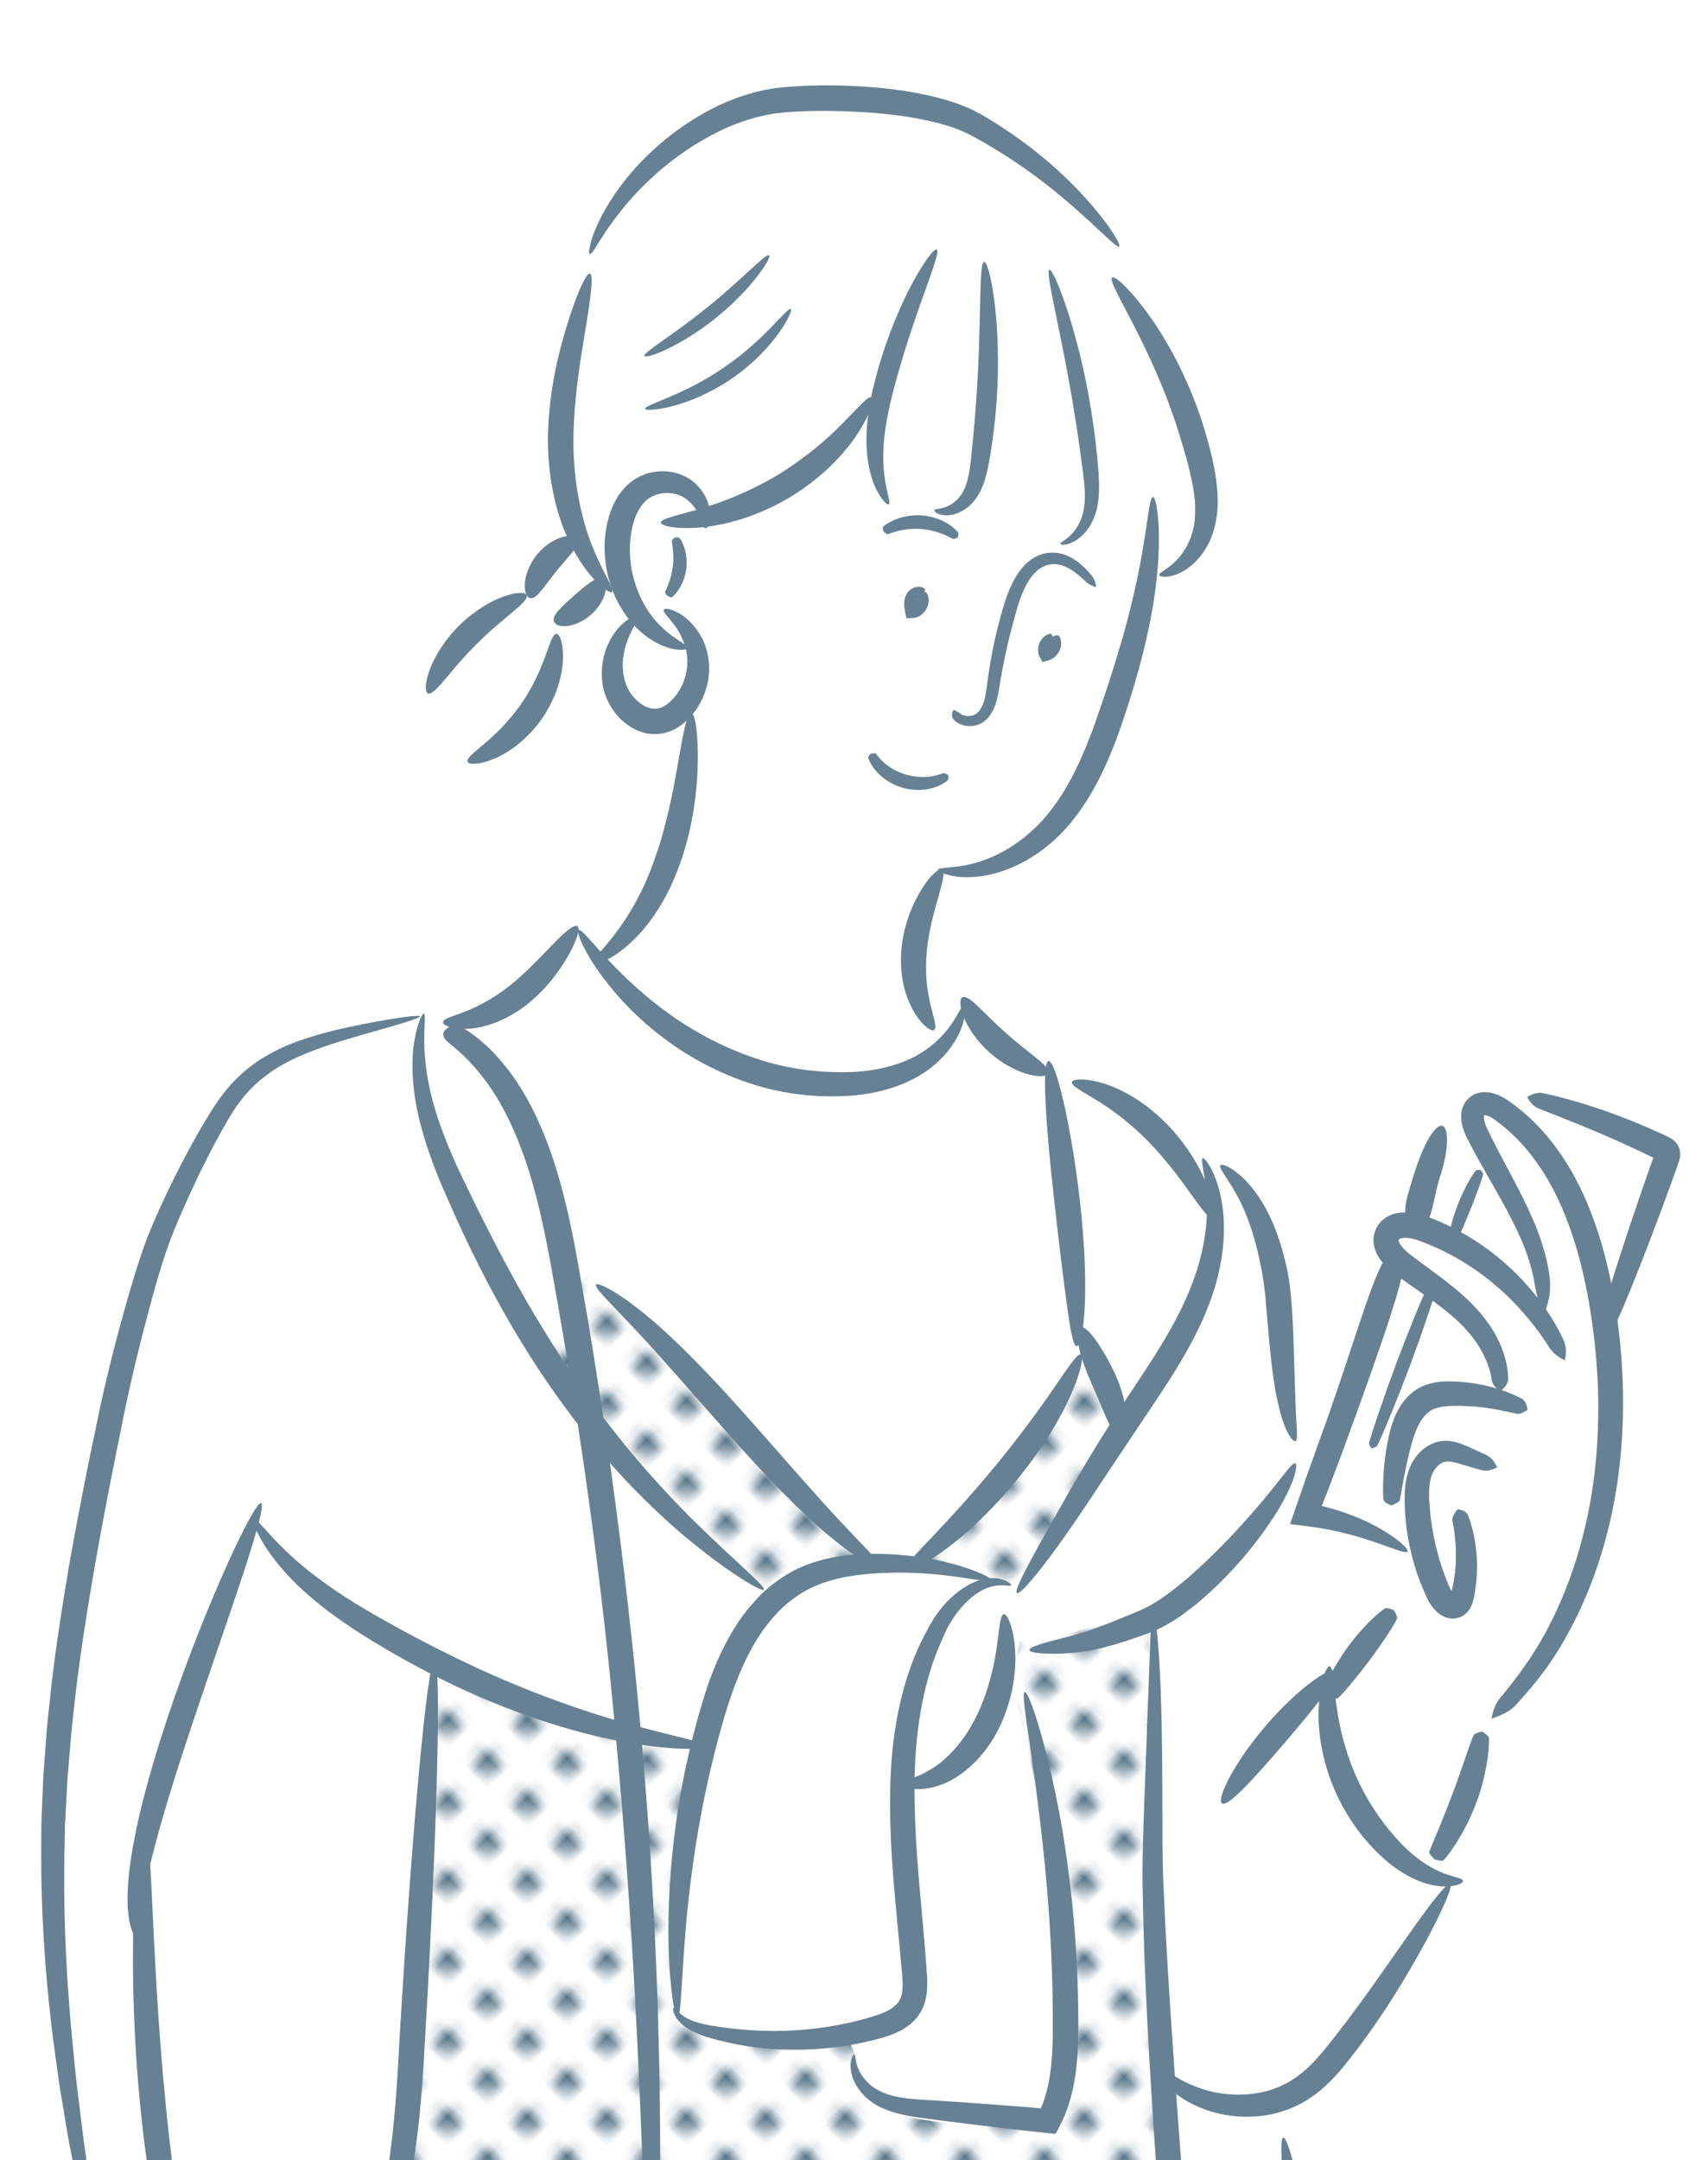 <?xml version="1.0" encoding="UTF-8"?>
<svg id="_レイヤー_2" data-name="レイヤー 2" xmlns="http://www.w3.org/2000/svg" xmlns:xlink="http://www.w3.org/1999/xlink" viewBox="0 0 260.99 330">
  <defs>
    <style>
      .cls-1 {
        clip-path: url(#clippath);
      }

      .cls-2 {
        fill: none;
      }

      .cls-2, .cls-3, .cls-4, .cls-5, .cls-6 {
        stroke-width: 0px;
      }

      .cls-3 {
        fill: url(#Unnamed_Pattern_3);
      }

      .cls-4 {
        fill: #557387;
      }

      .cls-5 {
        fill: #fff;
      }

      .cls-6 {
        fill: #668193;
      }
    </style>
    <clipPath id="clippath">
      <rect class="cls-2" width="260.99" height="330"/>
    </clipPath>
    <pattern id="Unnamed_Pattern_3" data-name="Unnamed Pattern 3" x="0" y="0" width="4.5" height="4.5" patternTransform="translate(-18436.42 23832.76) rotate(-135) scale(1.72)" patternUnits="userSpaceOnUse" viewBox="0 0 4.5 4.5">
      <g>
        <rect class="cls-2" width="4.5" height="4.5"/>
        <circle class="cls-4" cx="2.25" cy="2.25" r="1.06"/>
      </g>
    </pattern>
  </defs>
  <g id="_レイヤー_1-2" data-name="レイヤー 1">
    <g class="cls-1">
      <g>
        <g>
          <path class="cls-5" d="m13.24,608.68c-.12,5.85-1.02,51.17.01,54.28,1.11,3.33,22.19,10.54,32.72,13.31,3.33,14.42,20.52,14.98,20.52,14.98,0,0,1.66,32.72-1.11,57.68-7.21,19.41-1.66,38.83-1.66,38.83l11.09,1.11,1.66-7.77s13.87,7.21,20.52,11.65c6.66,4.44,19.41,8.87,31.06,7.77,11.65-1.11,5.55-8.87,5.55-8.87l-6.1-9.98,4.44-1.11,2.22-8.87s19.41,17.19,34.94,21.63c15.53,4.44,21.63-6.66,21.63-6.66,0,0-11.09-14.42-13.87-18.3-2.77-3.88-8.32-4.44-8.32-4.44,0,0-19.41-27.73-21.63-32.17-2.22-4.44-.55-44.93-.55-44.93,0,0,6.1-6.66,6.66-11.09,29.95,3.88,47.15-20.52,47.15-20.52,0,0,.55-6.1-1.66-37.16,7.77-85.42-11.65-174.16-11.65-174.16l-2.22-49.92s13.87-18.86,16.09-22.19c2.22-3.33-6.1-45.48-3.88-51.58,8.32-1.66,25.51-32.72,25.51-32.72l-4.44-2.77s7.21-17.75,10.54-22.19c22.74-22.74,16.09-60.46,16.09-60.46l9.98-25.51s-26.07-11.09-27.73-12.2c-1.66-1.11-4.44,3.33-4.44,3.33,0,0-6.1,17.19-7.21,19.41-2.77,0-2.77,6.66-2.77,6.66l-13.87,33.28s-1.66-16.64-2.22-21.63-3.33-19.41-6.1-24.4c-2.77-4.99-7.21-1.11-7.21-1.11,0,0-11.09-10.54-16.09-13.31-4.99-2.77-19.97-11.09-19.97-11.09l-3.33,3.33c-7.77-7.77-2.77-26.62,2.22-26.07,23.85,5.55,29.95-46.04,29.95-46.04,23.3,3.33-2.22-41.04-2.22-41.04,0,0-4.44-14.42-24.4-26.62-7.39-4.52-43.26-10.54-57.13,14.42-10.4,18.71-3.88,49.36-3.88,49.36l-8.87,8.87c-13.87,6.1-23.3,27.18-10.54,24.4,12.76-2.77,16.64-21.08,16.64-21.08,0,0,1.66-1.66,6.66-4.99.71,1.24,2.06,2.53,3.55,3.72-1.1,1.82-1.8,4.16-1.8,6.77,0,5.7,3.21,10.32,7.17,10.32,1.19,0,2.3-.46,3.28-1.2,1.56,21.53-12.21,38.07-12.21,38.07,0,0-1.66-1.66-4.44-4.99-2.22,7.77-23.3,14.42-23.3,14.42,0,0-17.75,2.77-22.19,3.88s-18.3,25.51-19.41,28.29c-1.11,2.77-13.24,71.37-13.86,79.13-1.88,23.56,9.43,85.77,9.43,85.77,0,0-7.04,54.72-.94,57.5.55,6.66,13.53,4.43,11.31,9.43-2.22,4.99.17,5.01.17,5.01,0,0-8.87,98.73-7.77,103.72-.68.51-1.69,2.61-2.74,5.41.44,24.4-1,49.24-5.04,73.42Zm80.48,82.62s6.07.87,10.84,2.6,18.65,2.6,18.65,2.6c0,0,3.04,29.49,1.73,33.39-1.3,3.9-4.77,26.45-4.34,29.92s1.3,16.05,1.3,16.05l-7.81-.43s-21.68-33.39-23.42-37.29,3.04-46.84,3.04-46.84Z"/>
          <g>
            <path class="cls-3" d="m170.91,216.82l-5.65-10.36s-15.07,27.31-25.43,31.08c10.36,3.77,16.95,4.71,16.95,4.71,0,0,11.3-23.54,14.13-25.43Z"/>
            <path class="cls-3" d="m133.24,238.48s-13.18.94-16.01,6.59c-15.07-9.42-33.9-38.61-33.9-38.61l6.59-12.24s17.89,17.89,23.54,24.48c5.65,6.59,19.78,19.78,19.78,19.78Z"/>
            <path class="cls-3" d="m12.14,629.12l.37-4.37c.22-5.32.59-10.23,1.19-13.97l6.76-79.68c-.08.09-.14.15-.22.24.09-.23.18-.51.26-.77l3.29-38.73,1.42-.76c1.74-26.99,2.76-58.29,4.44-66.15,1.88,10.36,18.83,16.95,18.83,16.95l1.88,9.42,7.53-1.88v-11.3s2.53-5.06,4.45-10.03c6.09,1.18,12.31,1.29,18.12-.13.89.64,2.01.95,3.09.61,6.22-1.92,11.58-5.96,14.97-11.55,3.38-5.58,4.36-12.16,3.15-18.52-.13-.7-.56-1.23-1.08-1.68.24-3.09.47-6.18.79-9.27.51-4.98.95-10.05.53-15.06-.35-4.28-1.14-9.08-4.86-11.75-3.33-2.4-7.65-3.38-11.62-4.11-8.58-1.59-17.82-1.28-26.24-3.66,5.16-33.1,7.17-97.54,7.17-97.54,0,0,22.6,10.36,40.49,12.24-.94,3.77-4.71,34.84-2.83,39.55,3.77,3.77,25.43,3.77,25.43,3.77l4.71,11.3s11.3,3.77,25.43,1.88c8.47-16.95-4.71-65.92-4.71-65.92,0,0,0-2.83.94-7.53,1.88.94,19.77-4.71,19.77-4.71,0,0,0,46.14,0,51.79s2.83,43.32,4.71,57.44c1.88,14.13,5.65,88.52,5.65,88.52,0,0,9.42,54.62,10.36,69.68.94,15.07,2.83,113.94,2.83,139.37-12.24,28.25-45.2,19.78-45.2,19.78l-1.88,6.59s-6.59,9.42-16.01,14.13c-9.42,4.71-25.43,1.88-32.96-1.88s-27.31.94-35.78-.94c-8.47-1.88-17.89-5.65-20.72-14.13-3.77,0-33.9-12.24-33.9-12.24,0,0-.77-18.46-.34-34.98l-.23-.02Z"/>
            <g>
              <g>
                <g>
                  <g>
                    <path class="cls-6" d="m143.31,132.89c.06-.29,1.09-.27,2.85-.48.88-.1,1.93-.31,3.12-.64,1.18-.36,2.49-.87,3.85-1.6,2.72-1.46,5.63-3.8,8.01-7.14,2.43-3.32,4.37-7.52,6.05-12.17,1.67-4.66,3.13-9.22,4.32-13.34,1.18-4.14,2.05-7.9,2.66-11.1,1.23-6.38,1.42-10.46,2.01-10.48.48-.03,1.28,4.11.72,10.83-.27,3.35-.89,7.31-1.91,11.62-1.03,4.32-2.4,8.94-4.12,13.77-1.74,4.82-3.95,9.39-6.84,13.02-2.86,3.67-6.44,6.16-9.7,7.47-1.63.67-3.19,1.06-4.58,1.24-1.39.16-2.6.16-3.57.03-1.94-.26-2.9-.8-2.85-1.03Z"/>
                    <path class="cls-6" d="m142.76,157.36c-.4.3-1.78-.57-3.11-2.79-.63-1.11-1.26-2.54-1.61-4.22-.35-1.67-.47-3.57-.28-5.51.39-3.91,1.87-7.11,3.19-9.18.34-.51.66-.97.96-1.36.32-.38.61-.69.88-.92.52-.48.92-.67,1.15-.54.23.13.28.58.18,1.26-.05.34-.14.74-.27,1.18-.1.46-.23.96-.4,1.51-.62,2.2-1.5,5.16-1.82,8.42-.16,1.63-.16,3.17-.05,4.57.11,1.4.38,2.65.6,3.72.52,2.12,1.03,3.52.57,3.85Z"/>
                    <path class="cls-6" d="m105.01,99c-.05.25-.73.38-1.94.19-1.21-.19-2.92-.86-4.67-2.25-.88-.68-1.72-1.58-2.53-2.61-.75-1.07-1.52-2.25-2.06-3.62-.57-1.36-1.02-2.85-1.23-4.45-.23-1.59-.29-3.28-.02-5,.22-1.7.71-3.37,1.56-4.91.85-1.53,2.17-2.9,3.77-3.62,3.16-1.45,6.52-.59,8.35,1.12,1.85,1.71,2.29,3.73,2.27,4.99-.03,1.3-.46,1.91-.71,1.88-.28-.03-.4-.68-.79-1.62-.38-.92-1.12-2.23-2.47-3.07-.66-.41-1.46-.67-2.36-.71-.89-.04-1.87.16-2.69.62-1.63.85-2.75,3.14-3.09,5.86-.21,1.33-.19,2.68-.06,3.96.12,1.29.42,2.52.8,3.65.76,2.28,1.91,4.16,3.12,5.51,2.42,2.77,4.89,3.47,4.74,4.07Z"/>
                    <path class="cls-6" d="m222.67,230.57c.43.08,1.4.19,1.68,1.01.91,2.31,1.85,6.73,1.04,11.55l-.08.47c-.06.27-.1.55-.17.81-.13.52-.32,1.02-.58,1.43-.51.82-1.4,1.38-2.38,1.44-.97.06-1.91-.35-2.69-1.1-.39-.37-.74-.82-1.04-1.29-.32-.53-.39-.75-.52-1.03-1.01-2.18-1.76-4.4-2.25-6.42-.52-2.09-.88-4.39-1-6.74-.05-1.17-.09-2.35.04-3.63.14-1.27.45-2.61,1.19-3.85.73-1.2,1.78-2.21,3.13-2.74.66-.26,1.41-.39,2.08-.36.67.03,1.26.17,1.77.33,1.02.35,1.72.7,2.43,1.01.69.32,1.31.61,1.86.86.96.46,1.42,1.51,1.59,1.88-.34.14-1.37.67-2.33.42-.57-.16-1.23-.35-1.97-.56-.72-.2-1.58-.5-2.3-.67-.76-.17-1.29-.16-1.79.09-.52.24-1.05.77-1.39,1.42-.71,1.29-.7,3.35-.51,5.5.17,2.12.53,4.2.99,6.09.45,1.84,1.1,3.86,1.96,5.86.29.68.2.46.22.53,0,.03.03.06.06.08.04.02.08,0,.1-.03.01-.01.03-.03.04-.05,0-.02,0,0,.02-.04.03-.13.06-.25.09-.38.91-4.1.42-8.01-.03-10.19-.12-.55.62-1.46.76-1.68Z"/>
                    <path class="cls-6" d="m212.64,230c-.38-.16-1.24-.46-1.25-1-.13-1.59-.06-4.38.42-7.4.24-1.49.54-3.11,1.15-4.72.59-1.59,1.59-3.2,3-4.26.71-.55,1.6-.99,2.49-1.22.89-.25,1.76-.34,2.59-.36,1.64-.02,3.16.13,4.65.38,2.95.5,5.46,1.5,6.88,2.29.64.36.81,1.34.86,1.67-.27.16-1.06.74-1.67.61-1.46-.33-3.81-.89-6.46-1.1-1.31-.11-2.75-.14-4.05-.07-1.3.09-2.25.37-2.92.89-.68.5-1.34,1.41-1.85,2.6-.51,1.18-.88,2.58-1.22,3.98-.67,2.77-1.07,5.35-1.35,6.85-.06.38-1.07.76-1.27.85Z"/>
                    <path class="cls-6" d="m229.22,212.57c-.38-.35-1.17-.87-1.28-1.78-.19-1.36-.77-3.2-1.97-5.11-1.19-1.93-2.99-3.82-5.21-5.56-2.21-1.76-4.78-3.4-7.26-5.22-.61-.43-1.36-1.03-1.96-1.69-.61-.69-1.23-1.5-1.54-2.69-.15-.58-.19-1.28-.03-1.92.16-.64.41-1.22.84-1.74.86-1.05,2.07-1.46,2.97-1.57.97-.13,1.85-.05,2.68.11.83.15,1.69.47,2.33.74.7.27,1.4.56,2.08.9.7.31,1.37.67,2.05,1.03,2.71,1.46,5.25,3.28,7.43,5.26,4.4,3.95,7.27,8.49,8.56,11.42.62,1.3.29,2.66.2,3.09-.4-.22-1.56-.78-2.26-1.82-1.59-2.53-4.52-6.53-8.71-9.97-2.08-1.73-4.44-3.32-6.93-4.59-.62-.31-1.24-.64-1.88-.9-.63-.29-1.26-.55-1.9-.79-.67-.27-1.17-.45-1.7-.55-.52-.1-1.04-.14-1.4-.08-.38.05-.52.16-.53.19-.02,0-.04.08-.06.11-.01.03-.02.07,0,.18.03.21.27.63.64,1.04.18.2.4.41.62.61.22.2.47.39.78.62,2.33,1.78,4.92,3.54,7.26,5.56,2.34,2,4.38,4.36,5.63,6.74,1.27,2.38,1.79,4.74,1.79,6.46.04.92-1.04,1.77-1.25,1.92Z"/>
                    <path class="cls-6" d="m227.9,262.56c.17-.73.32-2.12,1.78-3.69,1.98-2.46,4.67-5.86,6.96-10.36,2.33-4.46,4.37-9.88,5.69-15.76,1.35-5.87,1.94-12.19,1.89-18.31-.04-6.13-.75-12.06-1.75-17.26-1.07-5.36-2.71-11.07-5.52-16.19-1.41-2.55-3.11-4.93-5.11-6.97-.99-1.03-2.08-1.94-3.2-2.78-.53-.43-1.01-.68-1.42-.81-.09-.03-.19-.05-.25-.06-.01,0-.03,0-.05,0-.04,0-.07.01-.1.04-.04.02-.06.05-.07.09,0,.03,0,.02-.01.09,0,.08,0,.18.01.28.05.44.23.99.48,1.53.6,1.26,1.22,2.49,1.86,3.7,1.27,2.42,2.54,4.74,3.65,6.99,1.11,2.25,2.07,4.41,2.75,6.48.68,2.06,1.13,3.99,1.31,5.69.1.76.05,1.49.03,2.14-.08.66-.21,1.26-.34,1.78-.31,1.03-.7,1.74-.87,2.1-.09-.39-.27-1.14-.47-2.08-.13-.47-.25-.99-.34-1.55-.14-.56-.27-1.16-.35-1.79-.29-1.51-.73-3.23-1.45-5.11-.72-1.88-1.7-3.9-2.85-6.04-1.15-2.14-2.48-4.4-3.84-6.83-.68-1.21-1.37-2.47-2.04-3.78-.35-.67-.73-1.52-.91-2.47-.09-.51-.15-.97-.06-1.69.1-.68.38-1.34.84-1.87.45-.52,1.06-.92,1.74-1.09.34-.09.69-.14,1.05-.13.38,0,.68.06.95.11,1.09.25,1.92.74,2.65,1.24,1.31.94,2.59,1.95,3.75,3.1,2.33,2.27,4.29,4.93,5.89,7.72,3.19,5.62,4.95,11.71,6.09,17.35,1.07,5.5,1.77,11.73,1.74,18.15-.01,6.42-.75,13.03-2.29,19.17-1.52,6.15-3.82,11.8-6.43,16.41-2.56,4.66-5.58,8.12-7.82,10.55-1.22,1.21-3.17,1.78-3.58,1.92Z"/>
                    <path class="cls-6" d="m245.59,201.45s-.06.02-.07.04c0,0,0-.03,0-.02,0,.02.07.09.14.11.07.03.09.01.03.02-.06,0-.15.05-.14.05v-.03s.02-.15.02-.15h0s0,.02,0,0c-.01-.04-.08-.14-.23-.26-.08-.06-.17-.13-.29-.19-.07-.03-.13-.07-.19-.1-.03-.01-.02-.01-.03-.02-.03,0,0-.11.02-.21,1.2-4.55,4.85-15.57,7.48-22.96.1-.28.2-.55.3-.84h0s0-.01,0-.02c-.38-.19-.76-.37-1.15-.56-.88-.41-1.77-.83-2.66-1.25-1.79-.82-3.58-1.61-5.3-2.33-3.43-1.44-6.52-2.61-8.48-3.4-.96-.4-1.5-1.4-1.69-1.75.33-.16,1.31-.78,2.29-.59,2.11.41,5.4,1.28,9.03,2.52,1.82.62,3.72,1.34,5.6,2.12.94.39,1.88.79,2.8,1.21.51.23,1.02.47,1.52.7.92.39,1.65.95,1.97,1.79.29.76.21,1.53-.07,2.3-.17.48-.33.94-.5,1.4-2.67,7.48-6.81,18.28-8.79,22.56-.04.09-.2.37-.48.6-.26.23-.85.54-1.43.22-.18-.09-.32-.28-.35-.41-.04-.15-.02-.24,0-.32.06-.16.15-.24.24-.31.09-.06.23-.12.33-.07.09.06.07.12.07.14Z"/>
                    <path class="cls-6" d="m220.39,172c1.03.28.98,3.74-.31,7.65-1.03,3.14-1.19,6.47-2.27,7.11-.26.15-2.47-.85-2.67-.92-1.01-.38-.02-3.57,1.24-7.4,1.26-3.82,2.97-6.73,4.01-6.44Z"/>
                    <path class="cls-6" d="m215.08,237.03c-.22.35-1.84-.32-4.6-1.29-1.38-.48-3.05-1.03-4.98-1.5-.96-.24-1.99-.47-3.07-.66-.27-.05-.54-.1-.82-.14l-.62-.1-.74-.1c-1.02-.13-2.06-.26-3.12-.4.79-2.28,1.62-4.67,2.48-7.17.68-1.89,1.38-3.85,2.1-5.86,4.42-12.04,7.7-23.9,9.73-27.14.49-.78,2.55.64,2.75.71,1.01.36-3.33,12.81-8.81,27.75-.75,2-1.48,3.96-2.19,5.84-.36.94-.72,1.85-1.07,2.75-.06.16-.04.11-.05.12v.02s-.05.04-.05.04c-.02.03-.06.07-.08.11.02.02.06.05.11.08l.04.02s-.03,0,.18.05c.3.07.59.14.88.23,1.15.31,2.24.66,3.23,1.04,2,.75,3.67,1.6,5,2.39,2.65,1.59,3.9,2.91,3.7,3.22Z"/>
                    <path class="cls-6" d="m145.75,108.42c.24.2.69.34.95.57.21.2.6.36,1.08.4.48.03,1.05-.08,1.44-.38.41-.31.81-.9,1.04-1.57.25-.69.4-1.5.51-2.38.43-3.62,1.21-7.57,2.07-10.67.22-.81.46-1.63.73-2.49.28-.87.61-1.75,1.02-2.61.83-1.69,2.02-3.49,3.95-4.37.95-.43,1.98-.57,2.94-.46.96.11,1.79.48,2.48.89,1.37.85,2.24,1.85,2.87,2.6.56.68.63,1.47.66,1.74-.25-.08-.99-.27-1.55-.81-.67-.63-1.56-1.47-2.71-2.09-.57-.3-1.21-.53-1.86-.59-.66-.05-1.35.07-1.97.38-1.27.6-2.26,2.01-2.95,3.53-.71,1.52-1.14,3.22-1.58,4.81-.85,3.08-1.68,6.88-2.23,10.46-.16.92-.35,1.86-.73,2.75-.39.9-.94,1.71-1.79,2.27-.88.53-1.79.6-2.56.48-.77-.14-1.45-.48-1.87-1-.23-.25-.28-.66-.2-.94.06-.29.23-.46.27-.52Z"/>
                    <path class="cls-6" d="m135.03,81.23c-.07-.2-.24-.63-.07-.76.45-.42,1.38-.98,2.51-1.33,1.12-.36,2.42-.48,3.45-.39,1.07.08,2.28.4,3.28.91,1.01.49,1.78,1.17,2.17,1.64.17.22.03.67-.02.83-.14.05-.58.28-.78.18-.47-.24-1.2-.64-2.08-.93-.87-.3-1.86-.5-2.73-.56-.84-.07-1.89-.04-2.83.14-.94.17-1.78.48-2.27.66-.12.05-.54-.32-.63-.39Z"/>
                    <path class="cls-6" d="m133.07,115.14c.22-.03.68-.13.79.02.33.47.97,1.23,1.84,1.85.86.64,1.94,1.11,2.85,1.36.94.26,2.07.4,3.09.32,1.03-.06,1.91-.36,2.46-.55.24-.08.66.18.81.26.02.15.08.64-.14.84-.52.46-1.57,1.05-2.85,1.29-1.27.26-2.73.18-3.91-.16-1.16-.31-2.5-.99-3.5-1.92-1.01-.91-1.65-2-1.84-2.69-.07-.17.33-.56.41-.63Z"/>
                    <path class="cls-6" d="m160.95,97.37c.02.21.1.67.07.7-.11.15-.27.37-.35.67-.08.3-.02.58.06.69l-1.13-.52s.04-.02.06-.02c.18-.05.46-.24.64-.52.19-.28.27-.58.32-.79.03-.09.39-.34.51-.46.13-.04.6-.12.71.04.26.36.44,1.12.19,1.89-.22.76-.87,1.54-1.72,1.81-.09.02-.17.05-.28.08l-.73.2-.4-.72c-.43-.79-.32-1.83.1-2.5.4-.7,1.11-1.08,1.54-1.11.13-.02.37.46.41.56Z"/>
                    <path class="cls-6" d="m141.15,90.63c-.18.13-.48.46-.49.49-.06.04-.12.09-.19.14-.09.07-.21.2-.24.31-.09.2-.06.8.08,1.37.01.08.03.15.05.24l-1.01-.83c.15.03.48-.11.71-.43.23-.31.3-.63.32-.85.03-.1.33-.41.43-.55.12-.05.61-.17.75.03.32.41.51,1.32.15,2.16-.17.42-.45.84-.86,1.17-.4.33-.97.55-1.51.55h-.84s-.17-.83-.17-.83c-.02-.1-.04-.18-.05-.26-.11-.65-.32-1.75.39-2.8.37-.5.86-.76,1.34-.86.48-.1.98.02,1.26.23.18.11-.05.64-.11.71Z"/>
                    <path class="cls-6" d="m102,91.05c-.13-.17-.45-.51-.38-.63.17-.37.47-.99.7-1.69.24-.7.4-1.48.48-2.12.21-1.32,0-3.08-.14-3.89-.02-.18.32-.5.44-.61.14-.01.61-.07.74.09.3.38.66,1.1.87,1.96.21.86.27,1.85.16,2.69-.09.82-.38,1.81-.82,2.62-.43.82-.97,1.47-1.36,1.77-.09.09-.58-.15-.68-.2Z"/>
                    <path class="cls-6" d="m221.85,189.81c-.18-.11-.59-.33-.56-.52.11-1.12.86-3.77,1.56-5.49.7-1.79,1.89-4.02,2.6-4.9.16-.2.63-.17.8-.16.09.12.42.48.37.71-.27,1.07-1.15,3.37-1.84,5.11-.69,1.69-1.68,4.15-2.21,5.13-.06.13-.61.11-.73.11Z"/>
                    <path class="cls-6" d="m209.6,221.28c-.15-.19-.5-.55-.37-.96.69-2.45,2.77-8.39,4.26-12.37,1.54-4.12,3.71-9.47,4.83-11.76.25-.51.81-.76,1.01-.85.07.18.35.74.21,1.25-.66,2.46-2.55,7.94-4.1,12.08-1.51,4.03-3.85,9.84-4.96,12.14-.13.3-.75.43-.88.47Z"/>
                  </g>
                  <path class="cls-6" d="m97.4,94.26c.4.44-1.42,2.16-2.07,5.55-.16.83-.22,1.76-.12,2.71.03.48.14.96.25,1.44.14.45.29.9.54,1.34.9,1.76,2.98,3.35,4.59,2.92.81-.13,1.72-.81,2.44-1.67.73-.84,1.25-1.82,1.57-2.82.67-2.02.49-3.99-.1-5.56-.57-1.58-1.46-2.73-2.11-3.52-.66-.78-1.1-1.24-.98-1.49.11-.23.79-.23,1.88.28,1.06.52,2.53,1.59,3.67,3.51,1.16,1.88,1.83,4.76,1.09,7.71-.35,1.47-1.03,2.96-2.08,4.29-.53.66-1.12,1.28-1.87,1.83-.75.54-1.65,1.03-2.7,1.23-1.03.23-2.11.17-3.07-.08-.96-.27-1.79-.72-2.51-1.24-1.44-1.06-2.42-2.41-3.06-3.84-.33-.71-.53-1.46-.67-2.2-.1-.71-.16-1.4-.13-2.07.04-1.33.31-2.53.7-3.55.78-2.06,2-3.4,2.93-4.12.95-.72,1.63-.87,1.78-.67Z"/>
                  <path class="cls-6" d="m90.75,146.96c-.23-.47,1.54-1.92,3.7-4.91,1.09-1.47,2.25-3.32,3.34-5.46,1.09-2.14,2.05-4.64,2.92-7.32,1.68-5.39,2.51-10.53,3.18-14.28.65-3.76,1.17-6.12,1.72-6.11.52.02.98,2.41,1.02,6.32.02,3.9-.38,9.38-2.2,15.22-.93,2.9-2.09,5.6-3.49,7.9-1.39,2.29-2.94,4.18-4.42,5.56-2.95,2.82-5.55,3.6-5.76,3.09Z"/>
                </g>
                <path class="cls-6" d="m219.21,284.05c-.28-.28-.93-.87-.8-1.16.32-.9.98-2.39,1.65-4.03.68-1.64,1.37-3.43,1.91-4.88,1.16-2.99,2.43-7.01,3.16-8.8.17-.39,1.04-.58,1.34-.64.23.15,1.02.6,1.04,1.03.15,2.01-.63,6.52-1.89,9.76-.58,1.58-1.46,3.47-2.41,5.11-.95,1.64-1.95,3.05-2.65,3.78-.16.2-1.15-.1-1.35-.15Z"/>
                <path class="cls-6" d="m203.12,259.2c-.29-.27-.95-.84-.84-1.08.46-1.51,2.39-4.82,3.95-6.88,1.59-2.15,4.05-4.66,5.4-5.51.3-.19,1.09.16,1.36.28.13.23.61.98.48,1.28-.65,1.41-2.59,4.2-4.12,6.27-1.52,2-3.79,4.87-4.94,5.91-.13.14-1.09-.22-1.29-.29Z"/>
                <path class="cls-6" d="m177.14,87.85c-.05-.29.64-.59,1.59-1.32.95-.72,2.17-1.97,3-3.88.85-1.88,1.12-4.36.73-7.22-.38-2.83-1.33-6.11-2.37-9.44-4.21-13.43-11.05-22.9-10.15-23.59.4-.32,2.66,1.66,5.49,5.56,2.82,3.88,6.12,9.78,8.36,16.82,1.09,3.53,1.98,6.9,2.23,10.28.27,3.33-.39,6.63-1.87,8.89-1.42,2.27-3.34,3.51-4.74,3.93-1.42.43-2.25.2-2.28-.03Z"/>
                <path class="cls-6" d="m162.03,83.09c-.05-.19.55-.43,1.33-1.11.77-.67,1.72-1.9,2.14-3.66.45-1.77.29-4.02-.08-6.64-.34-2.63-.75-5.51-1.24-8.53-1.92-12.08-4.54-21.7-3.83-21.94.64-.24,4.43,9.19,6.39,21.51.5,3.07.84,6.01,1.06,8.7.24,2.66.26,5.33-.54,7.44-.78,2.13-2.22,3.44-3.34,3.97-1.14.54-1.86.42-1.88.27Z"/>
                <path class="cls-6" d="m142.78,77.95c.08-.22.68-.14,1.56-.43.86-.27,2.08-1.02,2.82-2.41.8-1.41,1.08-3.47,1.31-5.99.26-2.49.51-5.22.71-8.09.83-11.49.32-20.89,1.21-21,.82-.13,2.74,9.36,1.9,21.2-.2,2.95-.55,5.74-.97,8.27-.21,1.25-.43,2.48-.78,3.66-.35,1.17-.86,2.27-1.53,3.16-1.39,1.84-3.29,2.46-4.52,2.41-1.27-.06-1.79-.61-1.71-.77Z"/>
                <path class="cls-6" d="m135.79,77.06c-.17.1-.66-.29-1.26-1.2-.61-.91-1.3-2.37-1.7-4.3-.41-1.92-.56-4.27-.32-6.81.22-2.55.8-5.28,1.58-8.04,1.55-5.54,3.63-10.33,5.42-13.63,1.8-3.31,3.25-5.14,3.62-4.95.79.42-3.07,8.68-6.04,19.41-.75,2.68-1.38,5.21-1.73,7.54-.37,2.32-.45,4.42-.35,6.17.2,3.51,1.22,5.57.79,5.82Z"/>
                <path class="cls-6" d="m90.1,38.81c-.13-.04-.12-.41.02-1.07.07-.33.17-.74.3-1.21.15-.47.37-.99.6-1.59.98-2.36,2.84-5.63,5.89-9.08,3.06-3.42,7.31-7.05,12.9-9.75,2.81-1.3,5.96-2.36,9.42-2.73,3.32-.34,6.69-.4,10.17-.28,3.47.13,6.86.43,10.12,1.01,3.26.6,6.41,1.37,9.31,2.79.36.19.72.37,1.07.56.32.19.64.38.96.57.63.37,1.24.76,1.85,1.15,1.2.77,2.34,1.56,3.43,2.35,2.16,1.58,4.08,3.18,5.75,4.72,3.34,3.08,5.71,5.9,7.21,7.94,1.49,2.05,2.12,3.31,1.93,3.47-.47.39-4.03-3.85-10.9-9.29-1.72-1.35-3.66-2.76-5.8-4.16-1.08-.69-2.2-1.4-3.38-2.09-.59-.34-1.19-.69-1.8-1.02-.31-.17-.62-.34-.93-.51-.3-.14-.59-.28-.89-.42-2.43-1.11-5.36-1.77-8.4-2.28-3.06-.5-6.3-.76-9.62-.88-3.32-.12-6.6-.08-9.66.18-2.93.27-5.75,1.11-8.32,2.2-5.13,2.26-9.29,5.41-12.4,8.38-3.11,3-5.21,5.85-6.55,7.89-.33.51-.63.96-.9,1.37-.24.41-.45.75-.63,1.03-.37.55-.62.82-.75.78Z"/>
                <path class="cls-6" d="m100.99,79.85c-.01-.58,2.15-1.01,5.44-1.96.82-.24,1.72-.49,2.66-.84.95-.29,1.94-.71,2.98-1.1,2.06-.86,4.27-1.92,6.49-3.22,2.2-1.33,4.19-2.76,5.93-4.16.84-.73,1.68-1.39,2.39-2.09.75-.66,1.4-1.33,2.01-1.94,2.4-2.44,3.82-4.13,4.33-3.85.43.23-.16,2.47-2.18,5.57-.51.77-1.09,1.6-1.8,2.42-.67.86-1.49,1.68-2.35,2.55-1.77,1.69-3.9,3.37-6.33,4.83-2.44,1.44-4.94,2.5-7.27,3.25-1.18.34-2.29.67-3.37.85-1.06.23-2.07.35-2.99.43-3.69.3-5.94-.25-5.95-.75Z"/>
                <path class="cls-6" d="m93.52,90.45c-.32.34-2.89-1.36-5.39-5.55-1.25-2.07-2.39-4.75-3.19-7.84-.8-3.09-1.24-6.59-1.21-10.26.11-7.33,1.8-13.67,3.21-18.09,1.45-4.43,2.69-7.04,3.2-6.91.53.13.23,3.02-.52,7.54-.72,4.52-1.9,10.7-1.99,17.48-.09,6.76,1.27,12.77,2.96,16.83,1.65,4.1,3.37,6.39,2.93,6.79Z"/>
                <path class="cls-6" d="m81.05,91.4c-.52-.08-.91-.87-.86-2.15.05-1.26.63-2.98,1.84-4.49,1.22-1.5,2.78-2.43,4.01-2.74,1.24-.32,2.1-.1,2.28.39.2.51-.23,1.18-.87,1.97-.74.88-1.53,1.81-2.39,2.82-.82,1.06-1.56,2.02-2.26,2.93-.64.79-1.21,1.35-1.75,1.26Z"/>
                <path class="cls-6" d="m65.4,105.94c-.48-.2-.48-1.55.23-3.53.71-1.97,2.21-4.52,4.49-6.8,2.28-2.27,4.84-3.77,6.82-4.47,1.99-.71,3.34-.7,3.54-.22.4,1.04-3.66,3.45-7.61,7.44-4.01,3.92-6.44,7.98-7.48,7.58Z"/>
                <path class="cls-6" d="m84.63,94.91c-.16-.52.23-1.13.82-1.78.6-.65,1.4-1.37,2.28-2.14.88-.78,1.7-1.48,2.42-1.98.72-.5,1.38-.8,1.87-.58.48.21.71.97.47,2.03-.23,1.05-.97,2.39-2.19,3.46-1.22,1.07-2.64,1.63-3.71,1.73-1.09.1-1.81-.22-1.95-.73Z"/>
                <path class="cls-6" d="m71.44,116.38c-.19-.53.97-1.4,2.61-2.79.83-.69,1.75-1.55,2.72-2.54.95-1.01,1.93-2.17,2.85-3.47.9-1.31,1.64-2.63,2.26-3.88.59-1.25,1.08-2.42,1.44-3.44.74-2.02,1.15-3.41,1.71-3.42.5-.02,1.09,1.45.99,3.93-.04,1.24-.31,2.69-.81,4.26-.53,1.55-1.32,3.2-2.39,4.76-1.09,1.55-2.36,2.86-3.63,3.9-1.29,1.02-2.56,1.78-3.71,2.24-2.29.96-3.87.92-4.04.44Z"/>
                <path class="cls-6" d="m88.4,142.1c.54-.34,2.79,3.08,7.46,7.49,2.32,2.21,5.24,4.67,8.78,6.92,3.54,2.25,7.7,4.28,12.3,5.65,4.6,1.36,9.19,1.77,13.32,1.62,4.12-.2,7.69-1.23,10.27-2.79,2.61-1.56,4.23-3.53,5.16-4.99.94-1.47,1.3-2.45,1.58-2.39.24.03.4,1.14-.21,3.02-.6,1.85-2.11,4.45-4.97,6.62-2.85,2.19-6.97,3.68-11.53,4.1-4.55.39-9.64.04-14.69-1.44-5.04-1.49-9.52-3.81-13.21-6.4-3.7-2.59-6.62-5.44-8.8-8.02-4.41-5.17-5.86-9.19-5.47-9.39Z"/>
                <path class="cls-6" d="m67.69,156.17c.03-.57,1.49-.87,3.53-1.69,2.05-.8,4.71-2.23,7.28-4.39,2.58-2.17,4.71-4.56,6.39-6.24,1.67-1.69,2.9-2.66,3.35-2.35.44.3.03,1.8-1.12,3.97-1.16,2.15-3.09,5.05-6.1,7.59-3.02,2.55-6.55,3.9-9.17,4.09-2.64.22-4.2-.49-4.15-.99Z"/>
                <path class="cls-6" d="m160.2,163.96c-.17.49-1.32.64-3.02.19-1.69-.44-3.91-1.53-5.92-3.3-2.01-1.78-3.36-3.84-4-5.47-.65-1.64-.65-2.79-.18-3.02,1.01-.46,3.34,2.6,6.76,5.57,3.37,3.03,6.69,4.97,6.36,6.03Z"/>
                <path class="cls-6" d="m164.53,205.67c-.55-.01-.97-2.44-1.51-6.34-.53-3.9-1.2-9.29-1.86-15.28-1.36-11.96-2.02-21.78-.93-21.94,1.04-.16,3.42,9.41,4.8,21.49.67,6.04.92,11.57.74,15.58-.16,4.02-.71,6.5-1.24,6.48Z"/>
                <path class="cls-6" d="m91.08,196.26c.27-.42,3.47,1.17,7.82,4.81,4.38,3.59,9.78,9.19,15.42,15.55,5.64,6.36,10.61,12.14,14.4,16.14,3.75,4.03,6.27,6.35,5.95,6.82-.28.42-3.47-1.17-7.82-4.81-4.38-3.59-9.78-9.19-15.42-15.55-5.64-6.36-10.61-12.14-14.4-16.14-3.75-4.03-6.27-6.35-5.95-6.82Z"/>
                <path class="cls-6" d="m138.51,239.68c-.32-.46,1.36-2.16,3.97-4.92,2.63-2.74,6.16-6.61,9.83-11.07,3.67-4.47,6.73-8.7,8.87-11.83,2.16-3.12,3.46-5.14,3.98-4.92.47.19.05,2.64-1.57,6.26-1.6,3.62-4.44,8.31-8.25,12.95-3.81,4.64-7.82,8.37-11.03,10.68-3.2,2.34-5.51,3.28-5.8,2.86Z"/>
                <path class="cls-6" d="m56.25,370.04c-.28-.08-.03-1.69.19-4.61.24-2.92.42-7.16.62-12.45.25-5.29.43-11.63,1.69-18.73,1.34-6.75,1.86-14.31,2.28-22.38.94-16.13,2.03-30.73,3-41.29.97-10.56,1.85-17.08,2.38-17.06s.64,6.58.37,17.17c-.27,10.59-.92,25.21-1.86,41.34-.42,8.06-1.06,15.91-2.65,22.88-1.39,6.67-1.87,12.97-2.47,18.23-.56,5.27-1.16,9.57-1.87,12.5-.69,2.94-1.45,4.46-1.69,4.39Z"/>
                <path class="cls-6" d="m31.61,364.74c-.48.15-2.42-4.45-4.6-12.21-2.14-7.75-4.43-18.7-5.59-30.95-1.22-12.24-1.25-23.38-.94-31.4.32-8.03.94-12.97,1.46-12.97.55,0,.91,4.96,1.29,12.93.39,7.97.86,18.96,2.06,31.02,1.14,12.07,2.96,22.89,4.4,30.72,1.47,7.82,2.48,12.68,1.92,12.85Z"/>
                <path class="cls-6" d="m98.58,62.45c-.14-.61,5.9-2.04,12.03-6.3,6.19-4.17,9.71-9.29,10.23-8.94.22.14-.36,1.62-1.86,3.71-1.48,2.08-3.95,4.71-7.19,6.94-3.25,2.22-6.59,3.57-9.07,4.2-2.49.64-4.09.65-4.14.39Z"/>
                <path class="cls-6" d="m98.49,54.39c-.27-.54,4.48-3.27,9.67-7.5,5.22-4.19,8.89-8.26,9.37-7.89.45.31-2.62,5.13-8.05,9.5-5.41,4.4-10.77,6.39-10.99,5.89Z"/>
                <path class="cls-6" d="m185.28,186.05c-1.07.45-4.1-5.77-9.74-11.58-1.41-1.44-2.85-2.7-4.21-3.79-1.39-1.04-2.67-1.96-3.82-2.63-2.27-1.39-3.85-2.18-3.72-2.74.1-.49,1.98-.65,4.84.22,1.43.42,3.05,1.18,4.74,2.2,1.66,1.05,3.37,2.41,4.96,4.02,3.16,3.26,5.17,6.84,6.22,9.55,1.05,2.72,1.22,4.56.74,4.75Z"/>
                <path class="cls-6" d="m223.56,287.35c.04.25-.54.63-1.73.8-1.18.17-2.98.03-4.97-.76-1.99-.78-4.14-2.17-6.1-4.08-1.98-1.88-3.87-4.25-5.41-7-3.12-5.51-4.05-11.32-3.85-15.37.15-4.09,1.21-6.45,1.68-6.36.58.09.52,2.51,1.07,6.21.5,3.69,1.73,8.73,4.49,13.61,1.37,2.44,2.95,4.59,4.57,6.39,1.6,1.81,3.25,3.19,4.76,4.12,3.01,1.92,5.42,1.85,5.49,2.43Z"/>
                <path class="cls-6" d="m186.73,275.52c-.89-.58,1.77-6.14,6.66-11.84,4.88-5.71,9.97-9.19,10.68-8.41.74.8-3.01,5.42-7.72,10.94-4.73,5.5-8.72,9.92-9.63,9.31Z"/>
                <path class="cls-6" d="m175.93,314.84c.11-.08.36.02.71.27.36.25.81.66,1.46,1.11,1.24.93,3.14,2.14,5.72,2.96,2.55.82,5.83,1.16,9.21.42,1.67-.4,3.35-1.09,4.85-2.13,1.53-1.01,2.93-2.46,4.3-4.08,5.48-6.73,9.94-13.44,13.31-18.17,3.35-4.76,5.62-7.62,6.08-7.34.45.27-.96,3.62-3.73,8.78-2.81,5.15-6.91,12.14-12.66,19.22-1.5,1.77-3.15,3.48-5.15,4.75-1.98,1.31-4.16,2.09-6.25,2.48-4.22.72-8.07-.05-10.92-1.35-2.88-1.31-4.78-3.08-5.81-4.45-.54-.67-.84-1.28-1.02-1.7-.17-.42-.21-.68-.1-.76Z"/>
                <path class="cls-6" d="m187.45,443.29c-.27.02-.68-2.72-1.23-7.68-.57-4.96-1.29-12.14-2.19-21.03-1.76-17.77-4.15-42.32-6.3-69.52-1.06-13.6-1.95-26.57-2.52-38.39-.28-5.91-.5-11.53-.58-16.81-.16-5.29.09-10.23.23-14.68.33-8.91.6-16.12.78-21.14.17-4.99.27-7.76.55-7.78.26-.02.67,2.73.97,7.73.3,5,.45,12.24.46,21.17.04,4.48-.06,9.33.24,14.53.22,5.23.55,10.81.93,16.7.76,11.76,1.75,24.7,2.81,38.28,2.15,27.16,4.11,51.77,5.17,69.63.55,8.92.85,16.16.96,21.17.08,5.01-.02,7.79-.28,7.81Z"/>
                <path class="cls-6" d="m171.35,219.68c-.53.11-1.2-.79-1.92-2.26-.72-1.5-1.49-3.45-2.45-5.61-.98-2.2-1.8-4.4-2.13-6.05-.35-1.66-.28-2.79.21-2.99.5-.21,1.33.54,2.31,1.88.97,1.36,2.11,3.24,3.17,5.6,1.08,2.4,1.53,4.84,1.56,6.53.05,1.71-.24,2.8-.76,2.91Z"/>
              </g>
              <path class="cls-6" d="m184.31,395.48c-.45-.29,1.38-4.01,4.71-9.8,1.66-2.89,3.7-6.3,6.02-10.05,1.16-1.9,2.41-3.75,2.97-5.65.57-1.86.46-4.14.3-6.69-1.1-20.19-3.31-36.51-2.22-36.71,1.01-.22,4.98,15.98,6.1,36.46.14,2.5.34,5.29-.53,8.04-.89,2.7-2.4,4.67-3.6,6.47-2.48,3.65-4.76,6.9-6.72,9.6-3.92,5.41-6.58,8.61-7.03,8.32Z"/>
              <path class="cls-6" d="m155.39,243.38c-.46-.3,1.5-4.03,4.82-9.92,1.66-2.94,3.65-6.45,5.96-10.32,2.31-3.86,5-8.05,7.87-12.33,2.84-4.28,5.38-8.37,7.14-12.31,1.78-3.92,2.75-7.67,3.08-10.89.36-3.22.08-5.85-.2-7.67-.29-1.82-.55-2.86-.28-2.98.22-.11.95.73,1.74,2.55.77,1.81,1.52,4.65,1.5,8.22.01,3.55-.77,7.81-2.51,12.14-1.71,4.34-4.31,8.72-7.19,13.06-2.87,4.29-5.59,8.38-8.08,12.1-2.46,3.73-4.7,7.1-6.67,9.88-3.94,5.56-6.72,8.76-7.16,8.47Z"/>
              <path class="cls-6" d="m197.94,220.17c-.23.1-.73-.4-1.26-1.48-.55-1.07-1.05-2.7-1.49-4.73-.91-4.05-1.3-9.74-1.83-15.76-.07-.75-.16-1.48-.25-2.18-.1-.68-.21-1.37-.35-2.08-.26-1.38-.56-2.7-.89-3.93-.65-2.47-1.46-4.61-2.3-6.32-1.67-3.44-3.45-5.2-3.08-5.66.15-.2.83-.03,1.84.63,1.01.66,2.33,1.84,3.59,3.59,1.28,1.74,2.46,4.04,3.38,6.69.46,1.32.86,2.73,1.2,4.21.17.72.32,1.49.45,2.3.11.78.22,1.58.29,2.36.31,3.16.39,6.09.48,8.76.08,2.63.15,5,.21,7.03.08,1.99.15,3.59.23,4.7.05,1.11.06,1.77-.21,1.88Z"/>
              <path class="cls-6" d="m157.32,252.08c-.03-.27.67-.6,1.94-.98,1.27-.39,3.13-.81,5.33-1.44,2.19-.61,4.69-1.58,7.55-2.77.71-.3,1.45-.6,2.19-.91.65-.33,1.3-.6,1.96-1.03,1.33-.77,2.67-1.8,4.01-2.87,5.34-4.43,9.64-9.25,12.62-12.76,1.47-1.78,2.63-3.25,3.44-4.28.8-1.02,1.31-1.59,1.57-1.48.24.09.19.88-.23,2.19-.43,1.31-1.28,3.09-2.53,5.16-2.55,4.1-6.64,9.39-12.39,14.18-1.47,1.17-2.94,2.27-4.57,3.16-.77.47-1.67.83-2.51,1.19-.77.27-1.53.54-2.28.81-2.97,1.03-5.82,1.82-8.26,2.12-2.43.32-4.37.32-5.72.25-1.34-.08-2.1-.26-2.13-.53Z"/>
              <path class="cls-6" d="m64.76,154.86c.29.07.07,1.55.07,4.16-.01,2.6.38,6.36,1.76,10.81.68,2.23,1.6,4.62,2.71,7.15,1.09,2.53,2.46,5.2,3.83,8.04,2.81,5.63,6.02,11.76,9.8,17.92,3.77,6.17,7.73,11.8,11.64,16.68,3.91,4.88,7.75,9.02,11.1,12.38,6.76,6.67,11.41,10.39,11.05,10.88-.26.38-5.5-2.55-12.9-8.84-3.66-3.17-7.82-7.22-11.99-12.11-4.18-4.88-8.35-10.62-12.2-16.94-3.87-6.32-7.05-12.61-9.71-18.41-1.29-2.92-2.57-5.66-3.58-8.36-1.02-2.69-1.83-5.26-2.38-7.67-1.12-4.82-1.11-8.94-.62-11.66.48-2.74,1.22-4.11,1.44-4.05Z"/>
              <path class="cls-6" d="m15.22,346.85c-.26.06-1.08-2.86-2.33-8.19-.64-2.66-1.26-5.96-2.03-9.77-.4-1.91-.7-3.97-1.08-6.14-.37-2.18-.77-4.48-1.08-6.92-1.4-9.71-2.52-21.42-2.4-34.46,0-.81,0-1.64.01-2.46.03-.82.06-1.65.1-2.49.07-1.67.14-3.35.21-5.06.28-3.4.44-6.88.87-10.4.68-7.06,1.81-14.3,3.05-21.69,1.3-7.38,2.71-14.55,4.17-21.44,1.39-6.94,3.12-13.57,4.9-19.82.91-3.13,1.84-6.17,2.97-9.13,1.18-2.95,2.44-5.63,3.71-8.25,1.28-2.61,2.59-5.09,3.93-7.44.67-1.18,1.35-2.32,2.04-3.42.71-1.1,1.44-2.22,2.28-3.21,1.63-2.01,3.55-3.65,5.52-4.87,1.98-1.22,3.96-2.11,5.85-2.75,3.77-1.32,7.08-1.97,9.78-2.52,5.4-1.03,8.41-1.4,8.48-1.15.07.27-2.84,1.14-8.09,2.61-2.61.77-5.84,1.64-9.34,3.07-3.5,1.42-7.23,3.57-10,7.26-.72.91-1.33,1.9-1.97,2.97-.63,1.09-1.26,2.22-1.88,3.38-1.24,2.32-2.46,4.79-3.65,7.37-1.18,2.57-2.39,5.3-3.43,8.07-1,2.78-1.88,5.79-2.72,8.88-1.67,6.2-3.3,12.74-4.63,19.61-1.41,6.88-2.79,14.02-4.08,21.33-1.24,7.32-2.38,14.48-3.1,21.43-.44,3.47-.64,6.89-.95,10.23-.09,1.68-.18,3.33-.27,4.97-.04.82-.09,1.64-.13,2.45-.02.81-.03,1.62-.05,2.42-.32,12.82.5,24.39,1.53,34.08.22,2.43.52,4.73.8,6.91.28,2.18.49,4.24.78,6.16.54,3.84,1,7.15,1.38,9.86.8,5.41,1.11,8.44.85,8.5Z"/>
              <path class="cls-6" d="m23,297.3c-.02.11-.33.22-.87.02-.54-.18-1.25-.79-1.69-1.73-.93-1.89-1.1-4.73-.85-8.05.54-6.67,2.81-15.47,5.94-24.91,3.15-9.44,6.56-17.77,9.23-23.7,2.68-5.93,4.65-9.47,5.14-9.28.5.2-.55,4.09-2.57,10.25-2.01,6.16-4.98,14.59-8.1,23.93-3.1,9.33-5.73,17.84-6.92,24.05-.59,3.09-.79,5.63-.46,7.18.26,1.59,1.22,1.94,1.14,2.24Z"/>
              <path class="cls-6" d="m38.8,232.12c.53-.32,2.85,3.49,8.33,7.85,2.73,2.18,6.2,4.5,10.26,6.83,4.07,2.32,8.64,4.76,13.52,7.09,9.77,4.68,19.05,7.85,25.91,9.69,6.85,1.89,11.24,2.62,11.19,3.21-.03.48-4.57.73-11.76-.51-7.19-1.18-16.95-4.06-26.98-8.86-5.01-2.4-9.62-4.98-13.7-7.54-4.09-2.57-7.59-5.25-10.25-7.84-2.65-2.6-4.44-5.05-5.44-6.86-1.01-1.81-1.29-2.95-1.08-3.07Z"/>
              <path class="cls-6" d="m153.38,246.62c.5-.09,1.4,1.74,1.7,4.97.29,3.2-.18,7.84-2.4,12.37-2.22,4.6-6.01,7.85-9.33,8.87-1.64.53-3.06.59-3.99.42-.94-.17-1.41-.47-1.4-.72.03-.59,1.92-.77,4.26-2.21,2.34-1.37,5.08-4.22,6.95-8.06,1.91-3.9,2.75-7.84,3.16-10.74.41-2.91.5-4.82,1.06-4.92Z"/>
              <path class="cls-6" d="m130.52,313.87c.31.04-.02,1.54,1.33,3.42.67.92,1.72,1.88,3.22,2.46,1.5.62,3.41.88,5.64,1.02,4.54.27,9.98.65,15.99,1.13.75.06,1.51.12,2.28.19.12,0,.11,0,.12-.06h0s-.02.02.03-.1c.07-.17.14-.33.2-.5.12-.34.25-.68.35-1.03.22-.7.39-1.43.55-2.17.59-3,.67-6.28.64-9.73-.02-27.68-5.42-49.72-4.27-49.99.48-.13,2.46,5.21,4.41,14.21,1.96,8.98,3.71,21.65,3.76,35.72.02,3.51-.06,7.06-.79,10.52-.19.86-.4,1.71-.68,2.55-.13.42-.29.83-.44,1.24-.07.21-.16.41-.25.61l-.19.43c-.07.18-.16.35-.25.52l-.51,1.02c-.19.31-.26.83-.72.63-.75-.06-1.5-.14-2.25-.22-.77-.09-1.53-.17-2.28-.26-6.01-.68-11.39-1.34-15.94-1.96-2.3-.32-4.52-.81-6.3-1.78-1.81-.95-3-2.39-3.6-3.66-.62-1.29-.67-2.46-.54-3.18.14-.73.39-1.05.51-1.02Z"/>
              <path class="cls-6" d="m102.94,306.76c.27-.13.89,1.4,3.45,2.17,1.24.41,2.92.65,4.88.91,1.95.24,4.18.42,6.65.44,2.46.01,5.16-.14,8.01-.55,1.43-.21,2.89-.49,4.38-.83,1.46-.37,3.07-.77,4.43-1.3,1.37-.54,2.44-1.29,2.84-2.25.45-.98.39-2.55.21-4.36-.34-3.62-.68-7.37-1.04-11.21-.7-7.71-1.05-15.22-.41-22.06.66-6.83,2.35-12.96,4.78-17.61.62-1.15,1.15-2.27,1.87-3.29.7-1,1.45-1.88,2.23-2.62,1.56-1.49,3.23-2.47,4.75-2.87,1.52-.42,2.81-.21,3.54.11.75.31,1.04.63,1,.74-.06.14-.46.07-1.16.03-.69-.05-1.71,0-2.87.55-1.16.51-2.45,1.49-3.67,2.92-.61.71-1.19,1.54-1.72,2.45-.54.89-.96,1.99-1.46,3.11-1.97,4.48-3.27,10.22-3.72,16.72-.42,6.52,0,13.76.7,21.42.33,3.83.7,7.59.96,11.25.07.9.15,1.87.11,2.91-.04,1.04-.2,2.18-.71,3.29-.5,1.12-1.34,2.05-2.23,2.69-.89.66-1.81,1.07-2.69,1.4-.89.33-1.75.56-2.56.75-.82.21-1.63.38-2.44.55-1.61.31-3.19.54-4.71.69-3.06.3-5.92.3-8.52.11-2.59-.2-4.92-.58-6.92-1.05-1.99-.47-3.72-.94-5.09-1.65-1.37-.68-2.27-1.61-2.64-2.34-.38-.74-.35-1.19-.24-1.23Z"/>
              <path class="cls-6" d="m103.53,308.17c-.26.02-.61-1.39-.91-3.97-.3-2.58-.55-6.34-.47-11,.15-9.31,1.52-22.21,6.06-35.89,1.21-3.42,2.72-6.7,4.7-9.63.99-1.46,2.12-2.81,3.34-4.04,1.23-1.22,2.61-2.25,4.03-3.12,2.89-1.73,6.01-2.52,8.83-2.87,2.84-.34,5.44-.3,7.8-.15,4.73.32,8.46,1.26,10.94,2.11,2.49.85,3.75,1.6,3.68,1.84-.09.27-1.5.02-4.02-.36-2.52-.37-6.16-.87-10.65-.83-2.24.03-4.71.15-7.24.59-2.53.44-5.12,1.23-7.43,2.72-1.15.76-2.27,1.63-3.28,2.69-1.01,1.06-1.96,2.22-2.81,3.52-1.7,2.59-3.07,5.6-4.21,8.8-1.12,3.21-2.01,6.49-2.81,9.66-.79,3.18-1.45,6.26-2,9.22-1.1,5.92-1.76,11.31-2.18,15.86-.82,9.1-.78,14.82-1.37,14.86Z"/>
            </g>
          </g>
        </g>
        <path class="cls-6" d="m99.53,359.56c-.27,0-.49-2.9-.67-8.13-.17-5.25-.42-12.82-.73-22.16-.36-9.35-.84-20.48-1.61-32.83-.78-12.35-1.85-25.9-3.28-40.11-1.16-11.44-2.6-22.73-4.16-33.42-1.57-10.69-3.31-20.77-4.94-29.84-.83-4.5-1.73-8.7-2.82-12.49-1.09-3.79-2.38-7.16-3.82-10.02-2.84-5.78-6.4-9.26-8.84-11.17-1.18-.92-1.05-1.62-.58-2.09.47-.48,1.3-.71,1.36-.79.06-.1.79.19,2.03.98,1.2.84,2.98,2.16,4.81,4.29,1.86,2.09,3.81,4.94,5.5,8.48,1.7,3.54,3.19,7.73,4.36,12.42,1.21,4.69,2.12,9.87,3.06,15.35.98,5.5,1.9,11.38,2.85,17.57,1.87,12.38,3.61,25.99,5.05,40.26,1.44,14.27,2.41,27.9,2.99,40.31.58,12.41.77,23.6.79,33-.02,9.4-.23,17-.5,22.25-.29,5.25-.57,8.15-.84,8.15Z"/>
      </g>
    </g>
  </g>
</svg>